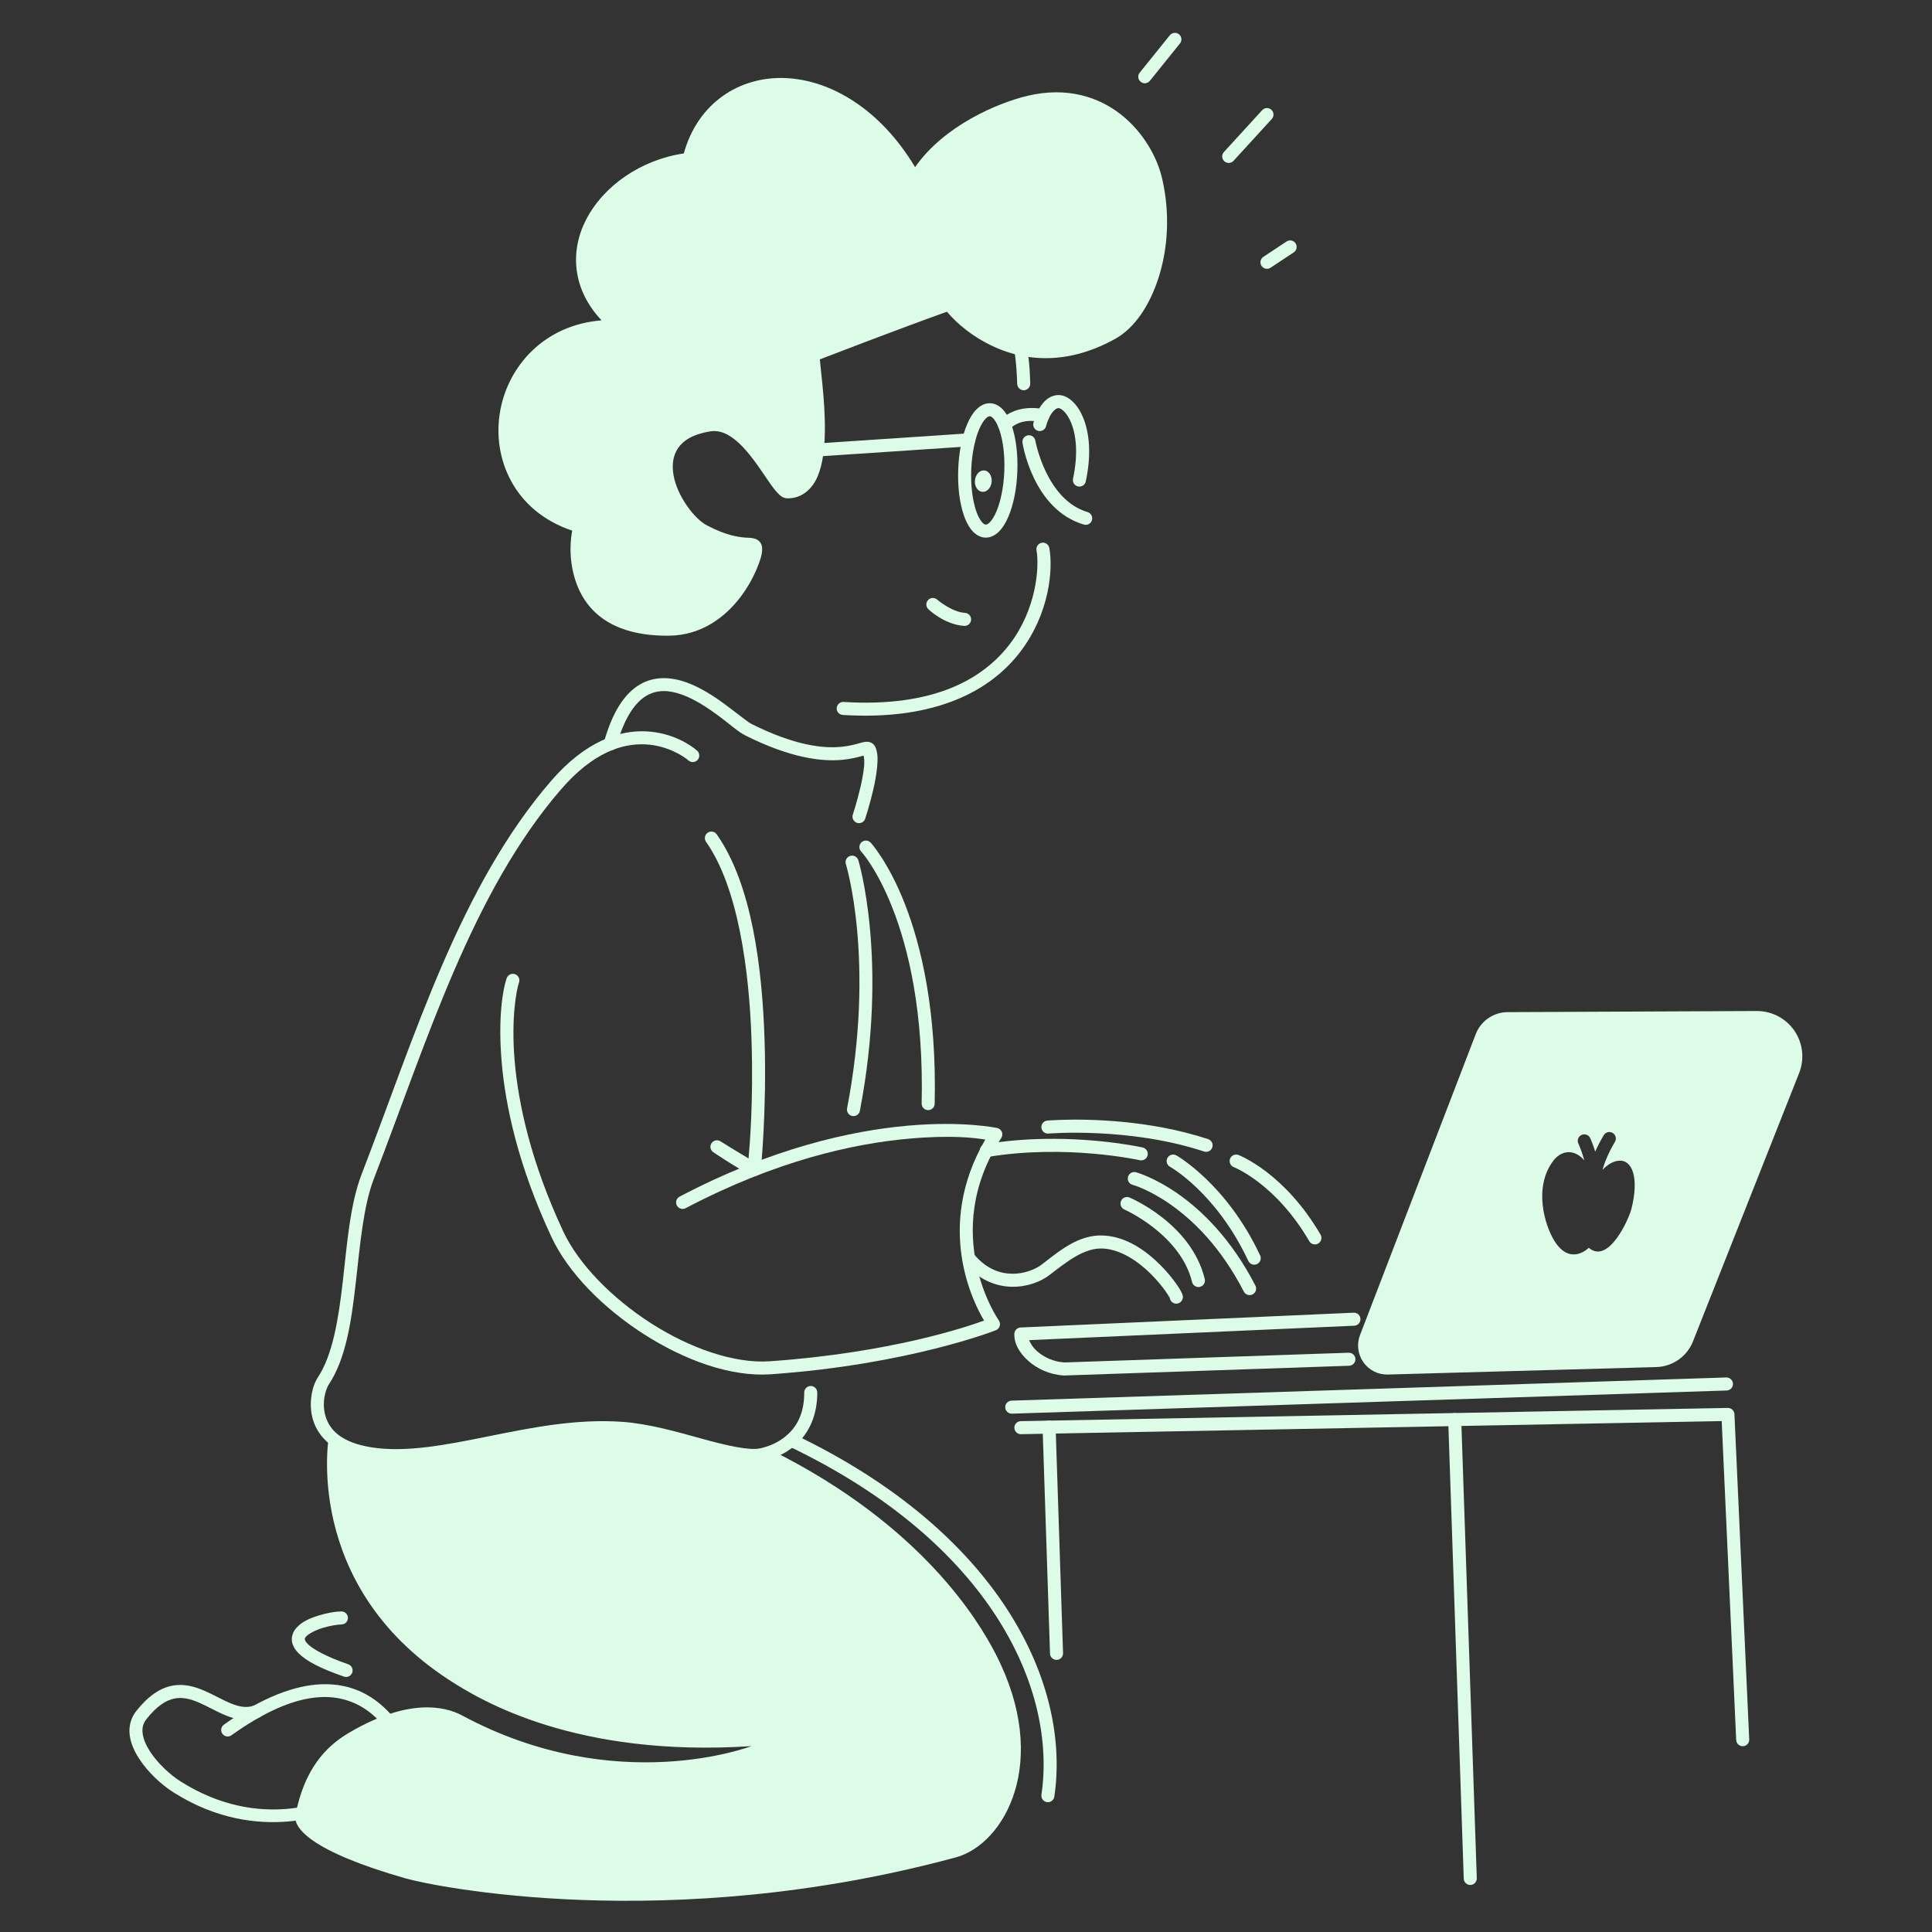 <svg width="1000" height="1000" viewBox="0 0 1000 1000" fill="none" xmlns="http://www.w3.org/2000/svg">
<rect x="0" y="0" width="1000" height="1000" fill="#333333" stroke="none"/>
<g clip-path="url(#clip0_101_34)">
<path d="M532.024 225.329C531.586 225.401 531.167 225.558 530.791 225.792C530.414 226.026 530.087 226.332 529.828 226.693C529.57 227.053 529.385 227.46 529.285 227.892C529.184 228.324 529.17 228.771 529.242 229.209C529.242 229.209 534.413 263.678 561.001 271.52C561.859 271.773 562.783 271.675 563.57 271.248C564.356 270.82 564.94 270.097 565.193 269.239C565.319 268.813 565.359 268.367 565.312 267.926C565.265 267.485 565.132 267.058 564.92 266.669C564.708 266.28 564.42 265.936 564.075 265.657C563.73 265.379 563.334 265.171 562.908 265.046C541.436 258.713 535.899 228.11 535.899 228.11C535.754 227.228 535.264 226.439 534.537 225.917C533.81 225.396 532.906 225.184 532.024 225.329Z" fill="#dcfce7"/>
<path d="M546.802 204.547C541.769 205.244 538.949 209.348 537.275 212.62C535.6 215.892 534.888 218.974 534.888 218.974C534.787 219.406 534.77 219.853 534.841 220.291C534.912 220.728 535.069 221.147 535.302 221.524C535.535 221.901 535.84 222.229 536.199 222.488C536.559 222.748 536.966 222.933 537.398 223.035C537.829 223.137 538.276 223.153 538.714 223.082C539.151 223.011 539.571 222.854 539.948 222.621C540.325 222.388 540.652 222.083 540.911 221.724C541.17 221.364 541.356 220.957 541.458 220.526C541.458 220.526 542.037 218.128 543.282 215.696C544.527 213.264 546.256 211.439 547.725 211.236C548.017 211.195 549.016 211.348 550.357 212.554C551.699 213.759 553.24 215.894 554.471 218.944C556.932 225.043 558.192 234.752 555.393 247.772C555.206 248.646 555.373 249.56 555.858 250.311C556.343 251.063 557.107 251.591 557.982 251.78C558.415 251.873 558.863 251.88 559.299 251.801C559.735 251.722 560.151 251.557 560.524 251.316C560.897 251.076 561.219 250.765 561.471 250.4C561.723 250.036 561.901 249.625 561.994 249.191C565.023 235.098 563.817 224.063 560.733 216.421C559.191 212.6 557.188 209.616 554.866 207.531C552.544 205.446 549.762 204.137 546.802 204.547Z" fill="#dcfce7"/>
<path d="M512.575 208.708C509.729 208.602 507.199 210.053 505.287 212.028C503.375 214.002 501.857 216.584 500.56 219.647C497.965 225.775 496.309 233.895 495.97 242.914C495.632 251.934 496.675 260.156 498.803 266.46C499.867 269.612 501.187 272.305 502.946 274.417C504.704 276.53 507.118 278.162 509.965 278.269C512.811 278.376 515.341 276.929 517.253 274.954C519.165 272.979 520.683 270.394 521.981 267.33C524.575 261.203 526.236 253.082 526.574 244.063C526.913 235.044 525.865 226.822 523.738 220.517C522.674 217.365 521.353 214.677 519.594 212.565C517.836 210.452 515.422 208.815 512.575 208.708ZM512.322 215.454C512.77 215.47 513.429 215.709 514.406 216.882C515.382 218.055 516.46 220.066 517.341 222.678C519.105 227.903 520.142 235.483 519.829 243.81C519.517 252.137 517.914 259.622 515.764 264.7C514.689 267.239 513.465 269.159 512.403 270.256C511.341 271.352 510.666 271.545 510.218 271.528C509.77 271.511 509.111 271.268 508.134 270.095C507.158 268.922 506.081 266.916 505.199 264.303C503.435 259.079 502.399 251.494 502.711 243.167C503.024 234.84 504.626 227.36 506.776 222.282C507.851 219.743 509.076 217.819 510.137 216.722C511.199 215.625 511.874 215.437 512.322 215.454Z" fill="#dcfce7"/>
<path d="M533.983 211.174C527.688 211.196 521.965 213.176 517.547 217.555C516.911 218.185 516.552 219.041 516.547 219.936C516.543 220.831 516.895 221.691 517.525 222.327C518.155 222.963 519.011 223.323 519.906 223.327C520.801 223.331 521.662 222.979 522.298 222.35C526.487 218.198 531.782 217.032 539.185 218.43C540.064 218.596 540.973 218.406 541.713 217.901C542.452 217.397 542.961 216.62 543.128 215.74C543.294 214.861 543.103 213.952 542.598 213.212C542.094 212.473 541.318 211.965 540.438 211.798C538.239 211.383 536.077 211.169 533.978 211.174L533.983 211.174Z" fill="#dcfce7"/>
<path fill-rule="evenodd" clip-rule="evenodd" d="M513.277 249.458C513.133 250.928 512.538 252.292 511.625 253.252C510.712 254.211 509.555 254.687 508.408 254.575C507.261 254.462 506.218 253.77 505.509 252.652C504.8 251.533 504.482 250.079 504.626 248.61C504.77 247.141 505.364 245.776 506.277 244.817C507.19 243.857 508.347 243.381 509.495 243.494C510.642 243.606 511.684 244.298 512.394 245.416C513.103 246.535 513.421 247.989 513.277 249.458Z" fill="#dcfce7"/>
<path d="M482.712 309.506C482.269 309.523 481.834 309.628 481.431 309.813C481.028 309.999 480.666 310.262 480.365 310.587C479.758 311.245 479.438 312.116 479.473 313.01C479.509 313.904 479.897 314.748 480.554 315.355C480.554 315.355 488.637 323.265 499.042 323.964C499.485 323.994 499.928 323.936 500.349 323.794C500.769 323.653 501.157 323.43 501.491 323.138C501.825 322.846 502.098 322.492 502.294 322.094C502.491 321.697 502.607 321.264 502.637 320.822C502.667 320.38 502.61 319.936 502.468 319.516C502.326 319.096 502.103 318.708 501.811 318.374C501.519 318.04 501.164 317.767 500.767 317.57C500.37 317.373 499.937 317.257 499.495 317.227C492.485 316.756 485.138 310.398 485.138 310.398C484.812 310.097 484.43 309.864 484.014 309.711C483.598 309.558 483.155 309.488 482.712 309.506Z" fill="#dcfce7"/>
<path d="M539.221 280.937C538.34 281.094 537.557 281.595 537.046 282.329C536.534 283.064 536.334 283.971 536.492 284.852C538.07 293.648 536.406 315.25 522.803 333.192C509.199 351.135 483.868 366.25 436.657 363.33C435.764 363.275 434.884 363.577 434.214 364.169C433.543 364.762 433.135 365.596 433.08 366.49C433.024 367.383 433.327 368.262 433.919 368.932C434.512 369.603 435.346 370.011 436.239 370.067C485.058 373.087 513.211 357.016 528.182 337.27C543.153 317.526 545.159 294.936 543.136 283.662C542.978 282.781 542.476 282 541.742 281.489C541.008 280.978 540.101 280.78 539.221 280.937Z" fill="#dcfce7"/>
<path d="M406.709 40.416C382.672 39.336 361.119 53.428 353.939 79.413C331.603 82.749 312.352 96.238 303.336 113.73C294.998 129.906 296.061 149.635 311.382 165.818C281.971 168.129 263.161 189.152 258.916 212.549C254.426 237.301 266.259 264.729 296.177 274.644C295.51 278.25 293.955 288.271 297.799 300.33C300.103 307.56 304.507 314.963 312.301 320.396C320.095 325.828 331.12 329.206 346.332 329.031C363.223 328.846 375.415 319.29 383.11 309.238C386.958 304.211 389.749 299.035 391.609 294.644C393.469 290.254 394.477 287.04 394.487 284.273C394.487 283.274 394.373 282.139 393.679 281.012C392.985 279.883 391.762 279.15 390.822 278.854C388.943 278.262 387.604 278.412 385.654 278.252C381.755 277.932 375.703 277.064 365.861 271.911C359.307 268.47 350.513 256.716 348.635 246.027C347.695 240.682 348.31 235.795 350.99 231.903C353.671 228.011 358.61 224.743 367.54 223.285C371.645 222.614 375.386 223.925 379.216 226.673C383.047 229.422 386.744 233.607 390.053 238.007C393.362 242.407 396.289 246.99 398.873 250.619C400.165 252.434 401.358 254.009 402.617 255.291C403.877 256.572 405.214 257.918 407.697 257.936C415.148 257.997 420.506 252.979 423.214 246.546C425.924 240.111 426.797 232.045 426.941 223.698C427.085 215.352 426.436 206.736 425.724 199.471C425.12 193.309 424.616 189.028 424.361 186.006C427.219 184.903 466.228 169.873 490.165 161.344C492.253 163.858 499.358 172.025 512.687 178.624C528.193 186.3 550.86 190.098 577.397 175.293C587.206 169.802 595.1 158.167 599.76 143.459C604.421 128.75 605.751 110.844 601.558 92.57C599.036 81.548 591.974 68.587 580.279 59.33C568.585 50.073 552.081 44.772 531.808 49.605C516.781 53.184 488.746 64.821 473.65 86.528C455.737 56.601 430.182 41.47 406.704 40.416H406.709ZM406.405 47.161C428.312 48.145 453.455 62.883 470.517 94.301C470.804 94.831 471.227 95.274 471.743 95.585C472.259 95.895 472.848 96.062 473.451 96.069C474.053 96.075 474.646 95.92 475.168 95.62C475.69 95.32 476.121 94.886 476.419 94.362C488.809 72.596 518.839 59.637 533.377 56.173C551.803 51.781 565.797 56.467 576.096 64.62C586.395 72.772 592.821 84.642 594.979 94.072C598.886 111.101 597.621 127.858 593.327 141.41C589.032 154.962 581.617 165.183 574.101 169.39C549.384 183.179 529.705 179.51 515.68 172.567C501.654 165.624 493.733 155.341 493.733 155.341C493.299 154.776 492.698 154.364 492.015 154.161C491.332 153.959 490.603 153.978 489.932 154.216C465.334 162.898 419.527 180.596 419.527 180.596C418.867 180.852 418.304 181.308 417.918 181.901C417.532 182.494 417.341 183.193 417.374 183.9C417.527 187.221 418.3 192.977 419 200.121C419.7 207.265 420.323 215.658 420.187 223.57C420.049 231.483 419.087 238.93 416.987 243.917C414.954 248.746 412.532 250.96 408.102 251.067C407.967 250.988 407.754 250.882 407.425 250.548C406.65 249.76 405.574 248.389 404.366 246.694C401.952 243.303 398.957 238.605 395.445 233.937C391.934 229.269 387.912 224.596 383.15 221.18C378.389 217.764 372.66 215.604 366.45 216.618C356.292 218.277 349.343 222.383 345.431 228.062C341.519 233.741 340.837 240.626 341.99 247.187C344.297 260.307 353.241 272.906 362.728 277.882C373.336 283.437 380.703 284.61 385.105 284.971C386.509 285.085 386.832 285.112 387.456 285.168C387.308 286.117 386.853 288.566 385.395 292.006C383.74 295.914 381.191 300.632 377.749 305.128C370.864 314.122 360.661 322.121 346.257 322.276C332.073 322.438 322.593 319.335 316.164 314.854C309.734 310.372 306.195 304.431 304.233 298.274C300.308 285.958 303.125 273.193 303.125 273.193C303.319 272.349 303.181 271.463 302.739 270.718C302.298 269.972 301.586 269.425 300.752 269.19C271.754 261.006 261.457 236.395 265.565 213.749C269.674 191.103 288.186 170.89 319.315 172.176C320.023 172.205 320.723 172.01 321.314 171.619C321.906 171.227 322.359 170.66 322.609 169.996C322.86 169.333 322.896 168.607 322.71 167.922C322.525 167.238 322.129 166.629 321.578 166.182C302.547 150.755 301.198 132.612 309.339 116.818C317.48 101.025 335.87 88.024 356.945 85.578C357.633 85.499 358.279 85.21 358.797 84.751C359.315 84.292 359.68 83.684 359.841 83.011C365.744 58.408 384.503 46.173 406.41 47.156L406.405 47.161Z" fill="#dcfce7"/>
<path fill-rule="evenodd" clip-rule="evenodd" d="M420.744 183.749C420.744 183.749 466.577 166.042 491.057 157.402C491.057 157.402 524.492 200.939 575.747 172.342C593.072 162.644 606.37 128.625 598.27 93.322C593.59 72.87 571.291 43.665 532.591 52.89C517.291 56.535 486.714 69.45 473.484 92.692C438.451 28.185 369.017 30.277 356.552 82.23C312.16 87.382 279.399 136.342 319.449 168.81C254.109 166.11 238.765 255.21 299.83 272.445C299.83 272.445 287.499 326.332 346.292 325.657C377.589 325.32 391.089 290.535 391.112 284.257C391.134 278.97 384.744 285.607 364.292 274.897C348.249 266.482 328.81 226.185 366.992 219.952C387.625 216.577 401.461 254.512 407.716 254.557C432.061 254.759 421.284 195.494 420.744 183.749Z" fill="#dcfce7"/>
<path d="M527.528 177.319C527.094 177.411 526.683 177.587 526.317 177.838C525.952 178.089 525.639 178.41 525.397 178.781C525.156 179.153 524.989 179.569 524.909 180.005C524.828 180.441 524.834 180.888 524.926 181.322C526.2 187.347 526.495 198.689 526.495 198.689C526.504 199.132 526.6 199.569 526.777 199.976C526.955 200.382 527.21 200.749 527.53 201.056C527.849 201.363 528.227 201.605 528.64 201.766C529.052 201.928 529.493 202.007 529.936 201.998C530.38 201.99 530.817 201.894 531.224 201.716C531.63 201.538 531.997 201.282 532.305 200.962C532.612 200.642 532.853 200.264 533.014 199.851C533.176 199.438 533.254 198.997 533.245 198.553C533.245 198.553 533.092 187.309 531.531 179.925C531.44 179.49 531.263 179.079 531.013 178.713C530.762 178.347 530.442 178.034 530.07 177.792C529.698 177.55 529.282 177.383 528.846 177.302C528.41 177.221 527.962 177.226 527.528 177.319Z" fill="#dcfce7"/>
<path d="M607.763 17.019C607.322 17.067 606.895 17.2 606.506 17.413C606.117 17.626 605.773 17.913 605.495 18.258L589.903 37.608C589.625 37.953 589.417 38.349 589.292 38.774C589.167 39.2 589.128 39.645 589.175 40.086C589.222 40.527 589.356 40.954 589.568 41.343C589.781 41.732 590.068 42.075 590.413 42.354C590.758 42.632 591.154 42.84 591.58 42.965C592.005 43.089 592.451 43.129 592.892 43.082C593.332 43.035 593.759 42.901 594.148 42.689C594.537 42.476 594.881 42.189 595.159 41.844L610.751 22.495C611.029 22.15 611.237 21.753 611.362 21.328C611.487 20.903 611.527 20.457 611.479 20.016C611.432 19.576 611.298 19.148 611.086 18.759C610.874 18.37 610.586 18.027 610.241 17.749C609.896 17.47 609.5 17.262 609.074 17.137C608.649 17.012 608.203 16.972 607.763 17.019Z" fill="#dcfce7"/>
<path d="M658.058 56.812C657.397 56.209 656.524 55.892 655.629 55.933C654.735 55.973 653.894 56.367 653.29 57.028L633.489 78.693C633.19 79.02 632.958 79.403 632.807 79.82C632.657 80.237 632.589 80.679 632.609 81.122C632.629 81.565 632.736 81.999 632.924 82.4C633.112 82.802 633.378 83.162 633.705 83.461C634.366 84.065 635.239 84.381 636.133 84.341C637.027 84.3 637.869 83.906 638.473 83.245L658.275 61.58C658.878 60.919 659.194 60.045 659.154 59.151C659.113 58.257 658.719 57.416 658.058 56.812Z" fill="#dcfce7"/>
<path d="M665.907 125.001L653.919 132.942C653.548 133.187 653.23 133.502 652.982 133.87C652.733 134.237 652.56 134.65 652.472 135.085C652.383 135.519 652.38 135.967 652.465 136.402C652.55 136.838 652.72 137.253 652.965 137.622C653.21 137.992 653.526 138.31 653.893 138.558C654.261 138.806 654.674 138.979 655.108 139.067C655.543 139.155 655.99 139.157 656.426 139.072C656.861 138.987 657.276 138.817 657.645 138.572L669.638 130.626C670.384 130.132 670.902 129.362 671.08 128.485C671.258 127.608 671.081 126.697 670.587 125.951C670.342 125.581 670.027 125.263 669.659 125.015C669.291 124.767 668.878 124.594 668.444 124.506C668.009 124.418 667.562 124.416 667.126 124.501C666.691 124.586 666.276 124.756 665.907 125.001Z" fill="#dcfce7"/>
<path d="M501.204 224.301L422.771 229.543C422.328 229.573 421.896 229.689 421.498 229.886C421.101 230.083 420.746 230.356 420.455 230.69C420.163 231.024 419.939 231.412 419.798 231.832C419.656 232.252 419.599 232.696 419.628 233.138C419.688 234.031 420.1 234.863 420.773 235.452C421.446 236.041 422.326 236.339 423.219 236.28L501.657 231.037C502.099 231.008 502.532 230.891 502.929 230.695C503.326 230.498 503.681 230.225 503.973 229.891C504.264 229.557 504.488 229.169 504.63 228.749C504.771 228.329 504.829 227.885 504.799 227.443C504.769 227 504.653 226.568 504.456 226.17C504.259 225.773 503.987 225.419 503.653 225.127C503.319 224.835 502.93 224.612 502.51 224.47C502.09 224.329 501.646 224.271 501.204 224.301Z" fill="#dcfce7"/>
<path d="M334.229 378.536C320.534 377.934 303.055 383.605 285.283 404.156C237.715 459.165 214.602 536.811 187.219 607.671C181.164 623.329 179.664 643.676 177.437 663.218C175.21 682.759 172.185 701.412 164.473 713.016C163.021 715.202 161.874 718.288 161.261 722.113C160.647 725.938 160.652 730.454 162.047 735.033C164.838 744.191 173.551 753.065 191.495 755.841C210.86 758.831 231.882 754.547 253.836 750.119C275.79 745.692 298.681 741.062 321.556 742.662C334.4 743.559 348.764 747.673 361.766 751.253C374.767 754.834 386.177 758.165 394.935 756.254C401.001 754.928 407.974 751.962 413.533 746.274C419.092 740.586 423.048 732.134 423.012 720.751C423.011 720.308 422.922 719.869 422.752 719.46C422.581 719.051 422.331 718.679 422.017 718.367C421.703 718.054 421.33 717.807 420.92 717.638C420.51 717.47 420.072 717.383 419.628 717.385C419.185 717.386 418.746 717.475 418.336 717.646C417.927 717.816 417.556 718.066 417.243 718.381C416.931 718.696 416.682 719.069 416.514 719.479C416.345 719.89 416.26 720.329 416.262 720.773C416.294 730.63 413.095 737.061 408.704 741.554C404.312 746.048 398.543 748.559 393.494 749.662C387.92 750.879 376.495 748.313 363.554 744.749C350.613 741.186 335.929 736.905 322.021 735.934C297.938 734.249 274.444 739.084 252.5 743.51C230.558 747.936 210.169 751.898 192.523 749.175C176.294 746.663 170.571 739.84 168.507 733.069C167.475 729.683 167.448 726.172 167.927 723.185C168.406 720.199 169.475 717.687 170.094 716.756C179.144 703.138 181.898 683.691 184.143 663.987C186.388 644.283 188.052 624.241 193.517 610.11C221.033 538.904 244.178 462.017 290.39 408.577C307.155 389.19 322.279 384.769 333.935 385.281C345.591 385.793 354.201 391.711 356.343 393.6C356.675 393.893 357.062 394.118 357.481 394.262C357.9 394.406 358.344 394.465 358.786 394.437C359.228 394.409 359.661 394.295 360.059 394.1C360.457 393.905 360.813 393.634 361.106 393.301C361.699 392.63 362.001 391.752 361.946 390.858C361.89 389.965 361.483 389.13 360.812 388.537C357.419 385.545 347.925 379.142 334.229 378.54V378.536Z" fill="#dcfce7"/>
<path d="M266.572 504.228C266.153 504.08 265.711 504.017 265.268 504.041C264.825 504.065 264.39 504.176 263.99 504.368C263.59 504.56 263.232 504.829 262.936 505.159C262.64 505.489 262.412 505.875 262.265 506.293C260.274 511.954 257.695 526.667 259.655 549.654C261.615 572.641 268.293 603.538 285.389 640.173C294.092 658.829 312.242 677.079 333.263 690.56C354.284 704.041 378.196 712.784 398.983 711.32C470.602 706.293 515.46 688.526 515.46 688.526C515.932 688.338 516.356 688.047 516.7 687.673C517.043 687.299 517.299 686.852 517.446 686.366C517.593 685.88 517.628 685.366 517.549 684.864C517.47 684.363 517.279 683.885 516.99 683.468C516.99 683.468 485.807 638.883 518.26 588.994C518.557 588.536 518.739 588.014 518.79 587.47C518.842 586.927 518.76 586.379 518.553 585.874C518.346 585.369 518.021 584.921 517.603 584.57C517.185 584.218 516.688 583.974 516.155 583.857C516.155 583.857 498.776 580.065 469.731 582.657C440.686 585.249 399.699 594.176 351.747 619.378C350.955 619.795 350.361 620.509 350.095 621.364C349.83 622.218 349.915 623.143 350.331 623.935C350.538 624.327 350.818 624.676 351.159 624.959C351.499 625.243 351.892 625.456 352.316 625.588C352.739 625.72 353.184 625.767 353.625 625.727C354.067 625.687 354.496 625.56 354.889 625.354C402.021 600.584 442.089 591.901 470.329 589.381C492.822 587.373 504.888 589.003 509.985 589.846C483.554 635.27 504.023 674.619 509.348 683.525C500.702 686.692 461.16 700.191 398.509 704.588C380.011 705.891 357.066 697.807 336.906 684.878C316.747 671.95 299.386 654.209 291.506 637.316C274.74 601.388 268.276 571.287 266.383 549.083C264.49 526.878 267.344 512.207 268.637 508.53C268.934 507.686 268.883 506.759 268.497 505.953C268.11 505.146 267.42 504.525 266.576 504.228H266.572Z" fill="#dcfce7"/>
<path d="M366.266 431.032C365.534 431.547 365.037 432.332 364.884 433.214C364.731 434.096 364.934 435.002 365.449 435.734C381.977 459.212 387.786 501.757 388.981 538.223C390.013 569.69 388.061 592.833 387.443 599.619C380.967 595.782 372.972 590.786 372.972 590.786C372.23 590.286 371.319 590.102 370.441 590.273C369.562 590.445 368.788 590.958 368.288 591.701C368.04 592.068 367.867 592.481 367.779 592.915C367.691 593.349 367.69 593.797 367.775 594.232C367.859 594.667 368.028 595.081 368.273 595.451C368.518 595.82 368.834 596.137 369.202 596.385C369.202 596.385 380.735 604.182 388.867 608.378C389.356 608.63 389.899 608.758 390.448 608.753C390.998 608.747 391.537 608.607 392.02 608.346C392.504 608.084 392.916 607.709 393.221 607.252C393.526 606.795 393.715 606.27 393.771 605.723C393.771 605.723 396.944 574.977 395.731 538.004C394.519 501.03 389.225 457.782 370.968 431.849C370.453 431.118 369.668 430.62 368.786 430.467C367.905 430.314 366.998 430.517 366.266 431.032Z" fill="#dcfce7"/>
<path d="M440.045 443.007C439.622 443.138 439.228 443.35 438.886 443.633C438.545 443.916 438.263 444.262 438.056 444.654C437.848 445.046 437.72 445.475 437.679 445.916C437.637 446.357 437.682 446.803 437.813 447.226C437.813 447.226 453.206 496.986 438.446 573.688C438.361 574.123 438.363 574.571 438.452 575.005C438.541 575.44 438.716 575.853 438.964 576.22C439.213 576.587 439.531 576.902 439.901 577.146C440.272 577.39 440.686 577.559 441.122 577.643C442.001 577.811 442.91 577.624 443.651 577.122C444.392 576.621 444.903 575.845 445.073 574.966C460.102 496.868 444.264 445.24 444.264 445.24C444.134 444.816 443.921 444.423 443.639 444.081C443.356 443.74 443.009 443.457 442.617 443.25C442.225 443.043 441.796 442.914 441.355 442.873C440.914 442.831 440.469 442.877 440.045 443.007Z" fill="#dcfce7"/>
<path d="M445.894 435.98C445.57 436.283 445.308 436.646 445.124 437.049C444.94 437.453 444.837 437.889 444.822 438.332C444.806 438.775 444.879 439.217 445.034 439.633C445.189 440.048 445.425 440.429 445.727 440.753C445.727 440.753 453.828 449.334 461.991 470.117C470.155 490.9 478.136 523.62 477.043 571.143C477.032 571.586 477.109 572.027 477.269 572.441C477.429 572.854 477.669 573.232 477.975 573.553C478.281 573.874 478.648 574.131 479.053 574.31C479.459 574.489 479.895 574.587 480.339 574.597C481.233 574.617 482.099 574.281 482.746 573.663C483.392 573.045 483.767 572.196 483.788 571.301C484.9 522.951 476.769 489.282 468.271 467.647C459.773 446.012 450.662 436.147 450.662 436.147C450.052 435.493 449.207 435.108 448.313 435.077C447.419 435.046 446.549 435.371 445.894 435.98Z" fill="#dcfce7"/>
<path d="M343.19 351.003C339.08 351.064 334.975 352.052 331.1 354.352C323.351 358.953 317.034 368.314 312.599 384.147C312.479 384.574 312.446 385.02 312.498 385.46C312.551 385.9 312.689 386.325 312.906 386.712C313.123 387.098 313.414 387.438 313.763 387.712C314.111 387.986 314.51 388.189 314.937 388.309C315.364 388.428 315.811 388.463 316.251 388.41C316.691 388.357 317.117 388.217 317.504 388C317.89 387.782 318.23 387.491 318.503 387.142C318.777 386.793 318.98 386.393 319.099 385.966C323.27 371.075 328.897 363.506 334.546 360.153C340.194 356.799 346.369 357.165 353.016 359.555C359.663 361.945 366.446 366.43 372.172 370.695C377.897 374.961 382.131 378.843 385.759 380.653C409.444 392.517 425.388 394.22 435.686 393.31C440.835 392.854 444.594 391.742 446.857 391.125C446.942 391.103 446.915 391.126 446.996 391.094C447.235 392.441 447.51 393.988 447.264 396.57C446.942 399.953 446.191 403.915 445.322 407.648C443.583 415.115 441.415 421.632 441.415 421.632C441.133 422.481 441.199 423.407 441.6 424.208C442 425.008 442.702 425.616 443.551 425.899C444.4 426.181 445.326 426.115 446.126 425.714C446.926 425.314 447.535 424.612 447.818 423.763C447.818 423.763 450.074 417.006 451.896 409.178C452.807 405.264 453.616 401.074 453.983 397.207C454.351 393.34 454.448 389.86 453.122 386.748C452.775 385.932 452.043 385.024 451.14 384.529C450.238 384.033 449.352 383.938 448.657 383.944C447.266 383.967 446.284 384.284 445.08 384.612C442.672 385.269 439.581 386.188 435.091 386.585C426.112 387.379 411.62 386.058 388.777 374.615C387.264 373.86 382.152 369.709 376.213 365.285C370.274 360.86 363.074 355.998 355.304 353.205C351.419 351.808 347.307 350.946 343.197 351.007L343.19 351.003Z" fill="#dcfce7"/>
<path d="M540.548 589.486C530.925 589.657 520.542 590.438 509.962 592.215C509.524 592.288 509.105 592.446 508.729 592.681C508.353 592.916 508.027 593.223 507.769 593.584C507.511 593.945 507.328 594.354 507.228 594.787C507.129 595.219 507.115 595.666 507.189 596.104C507.262 596.541 507.422 596.96 507.657 597.335C507.892 597.711 508.199 598.037 508.56 598.294C508.921 598.551 509.33 598.734 509.762 598.833C510.194 598.933 510.641 598.946 511.078 598.872C551.826 592.03 589.973 600.525 589.973 600.525C590.846 600.72 591.761 600.561 592.516 600.082C593.272 599.603 593.807 598.844 594.003 597.972C594.1 597.539 594.111 597.092 594.036 596.655C593.96 596.218 593.799 595.8 593.562 595.425C593.325 595.051 593.016 594.727 592.654 594.471C592.291 594.216 591.882 594.034 591.45 593.937C591.45 593.937 569.418 588.971 540.548 589.486Z" fill="#dcfce7"/>
<path d="M549.395 579.629C544.759 579.773 542.091 580.011 542.091 580.011C541.2 580.088 540.375 580.516 539.799 581.201C539.223 581.886 538.943 582.772 539.019 583.663C539.096 584.555 539.524 585.38 540.209 585.956C540.894 586.532 541.78 586.812 542.671 586.735C542.671 586.735 584.363 583.211 623.223 596.025C624.073 596.306 624.999 596.238 625.798 595.836C626.598 595.433 627.205 594.73 627.486 593.881C627.625 593.46 627.679 593.015 627.646 592.573C627.613 592.131 627.494 591.7 627.295 591.304C627.095 590.908 626.82 590.555 626.484 590.266C626.148 589.977 625.758 589.757 625.337 589.618C594.913 579.586 563.301 579.196 549.395 579.629Z" fill="#dcfce7"/>
<path d="M641.034 597.814C640.62 597.655 640.178 597.58 639.735 597.592C639.292 597.604 638.856 597.703 638.451 597.884C638.046 598.065 637.68 598.324 637.375 598.646C637.071 598.968 636.833 599.347 636.674 599.761C636.516 600.175 636.441 600.616 636.453 601.059C636.465 601.503 636.564 601.939 636.745 602.344C636.926 602.748 637.184 603.114 637.506 603.419C637.828 603.723 638.207 603.962 638.621 604.12C638.621 604.12 643.743 606.052 651.361 611.872C658.979 617.692 668.851 627.296 677.68 642.445C677.903 642.828 678.199 643.164 678.552 643.433C678.905 643.701 679.308 643.898 679.736 644.011C680.165 644.124 680.613 644.152 681.053 644.092C681.492 644.032 681.915 643.886 682.298 643.662C683.071 643.211 683.632 642.471 683.86 641.606C684.087 640.741 683.962 639.821 683.511 639.048C674.205 623.079 663.694 612.796 655.461 606.506C647.228 600.216 641.034 597.814 641.034 597.814Z" fill="#dcfce7"/>
<path d="M608.874 598.02C608.487 597.803 608.061 597.665 607.621 597.613C607.18 597.561 606.734 597.597 606.307 597.717C605.88 597.838 605.48 598.042 605.132 598.317C604.784 598.592 604.494 598.933 604.278 599.321C604.061 599.708 603.924 600.134 603.872 600.574C603.821 601.014 603.856 601.46 603.977 601.886C604.097 602.313 604.302 602.711 604.576 603.059C604.851 603.407 605.191 603.697 605.578 603.913C605.578 603.913 629.541 617.218 646.131 652.662C646.511 653.472 647.197 654.099 648.038 654.404C648.88 654.708 649.807 654.667 650.618 654.288C651.428 653.908 652.055 653.222 652.36 652.381C652.665 651.54 652.623 650.611 652.244 649.801C634.859 612.659 608.874 598.02 608.874 598.02Z" fill="#dcfce7"/>
<path d="M587.979 606.752C587.114 606.521 586.192 606.643 585.418 607.092C584.643 607.54 584.079 608.278 583.848 609.142C583.617 610.007 583.739 610.928 584.187 611.703C584.636 612.477 585.374 613.042 586.238 613.273C586.238 613.273 594.364 615.399 605.825 623.416C617.285 631.432 631.799 645.235 643.802 668.526C644.005 668.92 644.285 669.27 644.623 669.557C644.961 669.843 645.353 670.06 645.775 670.196C646.198 670.331 646.642 670.381 647.084 670.344C647.526 670.307 647.957 670.184 648.351 669.98C649.145 669.57 649.744 668.86 650.016 668.008C650.288 667.156 650.21 666.231 649.801 665.436C637.279 641.139 621.947 626.459 609.692 617.887C597.437 609.316 587.979 606.752 587.979 606.752Z" fill="#dcfce7"/>
<path d="M584.657 619.848C583.834 619.496 582.905 619.485 582.074 619.818C581.243 620.151 580.579 620.8 580.227 621.623C579.875 622.446 579.864 623.375 580.197 624.205C580.53 625.036 581.18 625.701 582.002 626.053C582.002 626.053 611.025 638.873 617.018 663.591C617.122 664.021 617.311 664.428 617.572 664.786C617.833 665.144 618.161 665.447 618.54 665.678C618.918 665.909 619.338 666.063 619.776 666.132C620.214 666.2 620.661 666.182 621.092 666.078C621.523 665.974 621.93 665.786 622.288 665.524C622.647 665.263 622.95 664.934 623.181 664.555C623.412 664.176 623.566 663.756 623.634 663.317C623.702 662.879 623.684 662.431 623.579 662C616.567 633.077 584.657 619.848 584.657 619.848Z" fill="#dcfce7"/>
<path d="M571.213 639.492C558.328 638.846 548.326 647.513 539.045 654.631C536.1 656.883 530.242 659.384 523.848 659.285C517.455 659.186 510.455 656.791 504.02 649.076C503.447 648.389 502.625 647.959 501.734 647.878C500.843 647.797 499.957 648.073 499.27 648.645C498.929 648.929 498.647 649.278 498.441 649.67C498.235 650.063 498.109 650.492 498.069 650.934C498.029 651.375 498.076 651.82 498.208 652.243C498.341 652.667 498.555 653.06 498.839 653.4C506.422 662.492 515.624 665.909 523.743 666.035C531.862 666.161 538.822 663.298 543.145 659.992C552.583 652.754 561.299 645.762 570.87 646.242C580.177 646.714 589.207 652.946 595.747 659.473C599.018 662.737 601.657 666.032 603.398 668.517C604.269 669.76 604.918 670.812 605.283 671.484C605.466 671.819 605.581 672.072 605.591 672.099C605.591 672.121 605.569 672.076 605.531 671.853C605.488 671.628 605.209 671.211 605.777 669.985C605.402 670.798 605.364 671.726 605.673 672.565C605.982 673.405 606.612 674.088 607.425 674.463C608.237 674.839 609.163 674.876 610.003 674.568C610.843 674.26 611.526 673.631 611.903 672.82C612.505 671.518 612.234 670.969 612.158 670.574C612.081 670.179 611.989 669.928 611.894 669.682C611.705 669.191 611.489 668.758 611.217 668.258C610.673 667.258 609.912 666.051 608.928 664.646C606.96 661.837 604.106 658.278 600.516 654.697C593.338 647.533 583.192 640.108 571.214 639.5L571.213 639.492Z" fill="#dcfce7"/>
<path d="M408.392 742.257C407.548 742.556 406.857 743.177 406.471 743.984C406.085 744.792 406.037 745.72 406.335 746.564C406.633 747.408 407.254 748.098 408.062 748.484C513.991 799.085 547.031 875.304 539.041 928.946C538.976 929.384 538.997 929.832 539.105 930.262C539.212 930.692 539.403 931.097 539.667 931.453C539.931 931.81 540.263 932.11 540.644 932.338C541.024 932.566 541.446 932.717 541.884 932.782C542.769 932.913 543.67 932.688 544.388 932.155C545.106 931.623 545.584 930.827 545.716 929.943C554.241 872.705 518.792 793.898 410.971 742.393C410.571 742.202 410.137 742.092 409.695 742.068C409.252 742.045 408.809 742.11 408.392 742.257Z" fill="#dcfce7"/>
<path fill-rule="evenodd" clip-rule="evenodd" d="M170.321 742.717C174.528 747.172 181.346 750.862 192.011 752.505C229.024 758.22 274.833 736.012 321.79 739.297C348.543 741.165 379.885 756.082 394.218 752.954C396.13 752.527 398.156 751.942 400.181 751.11C477.266 789.742 506.56 838.972 515.425 856.23C544.135 912.075 519.813 954.577 494.748 961.372C345.461 1001.78 223.623 976.154 210.123 972.307C160.173 958.042 151.668 945.847 152.928 939.435C157.496 915.9 168.386 904.087 180.581 896.909C215.321 876.434 234.131 885.209 239.373 888.022C319.046 930.749 388.886 903.794 388.886 903.794C298.076 909.734 249.003 880.327 232.263 869.414C156.055 819.734 170.321 742.717 170.321 742.717Z" fill="#dcfce7"/>
<path d="M176.664 834.068C173.6 834.108 169.355 834.822 165.027 836.155C160.7 837.488 156.37 839.276 153.457 842.527C152 844.153 150.905 846.398 151.048 848.868C151.192 851.339 152.483 853.636 154.498 855.676C158.529 859.754 165.697 863.53 178.035 867.809C178.881 868.102 179.809 868.047 180.614 867.657C181.419 867.266 182.035 866.571 182.329 865.726C182.622 864.88 182.567 863.953 182.176 863.148C181.785 862.343 181.091 861.726 180.246 861.432C168.352 857.307 161.84 853.502 159.297 850.929C158.025 849.643 157.807 848.853 157.785 848.477C157.763 848.102 157.846 847.744 158.484 847.032C159.761 845.606 163.279 843.756 167.014 842.606C170.748 841.456 174.781 840.844 176.756 840.818C177.2 840.811 177.637 840.718 178.044 840.542C178.451 840.367 178.819 840.113 179.128 839.795C179.437 839.477 179.681 839.102 179.845 838.69C180.008 838.278 180.089 837.838 180.083 837.394C180.07 836.5 179.703 835.647 179.062 835.023C178.421 834.4 177.558 834.056 176.664 834.068Z" fill="#dcfce7"/>
<path d="M166.31 871.777C153.021 872.304 136.375 878.012 115.887 892.682C115.16 893.203 114.668 893.991 114.522 894.873C114.375 895.756 114.585 896.661 115.105 897.389C115.363 897.749 115.69 898.055 116.066 898.29C116.443 898.524 116.861 898.681 117.299 898.754C117.736 898.826 118.184 898.811 118.616 898.71C119.048 898.61 119.456 898.425 119.816 898.167C151.453 875.513 171.197 875.921 183.897 881.74C190.247 884.649 194.962 889.067 198.408 893.148C200.13 895.188 201.529 897.133 202.666 898.769C203.803 900.404 204.548 901.632 205.562 902.741C205.861 903.069 206.221 903.334 206.622 903.522C207.024 903.71 207.458 903.817 207.901 903.837C208.344 903.857 208.786 903.79 209.203 903.639C209.62 903.488 210.003 903.256 210.33 902.957C210.99 902.353 211.383 901.511 211.423 900.617C211.463 899.723 211.146 898.849 210.542 898.189C210.353 897.982 209.392 896.622 208.209 894.92C207.026 893.217 205.49 891.076 203.564 888.794C199.71 884.229 194.257 879.064 186.711 875.606C181.051 873.012 174.284 871.461 166.31 871.777Z" fill="#dcfce7"/>
<path d="M89.028 872.534C82.887 873.747 76.7 877.79 70.492 885.665C67.572 889.37 66.622 893.824 67.13 898.031C67.638 902.237 69.438 906.263 71.828 910.006C76.607 917.491 83.793 923.94 89.788 927.729C134.417 955.982 174.453 936.729 174.453 936.729C174.852 936.535 175.209 936.264 175.502 935.932C175.796 935.6 176.022 935.214 176.166 934.795C176.31 934.376 176.371 933.932 176.344 933.49C176.317 933.047 176.203 932.614 176.009 932.216C175.616 931.412 174.92 930.797 174.073 930.506C173.227 930.215 172.3 930.272 171.496 930.665C171.496 930.665 135.347 948.582 93.396 922.025C88.321 918.817 81.56 912.701 77.519 906.372C75.498 903.207 74.168 900.008 73.832 897.222C73.496 894.438 73.989 892.134 75.792 889.844C81.362 882.779 86.107 879.992 90.338 879.156C94.568 878.32 98.709 879.399 103.2 881.354C107.692 883.308 112.347 886.12 117.373 888.104C122.398 890.087 128.079 891.212 133.896 889.101C134.313 888.95 134.696 888.718 135.023 888.419C135.35 888.12 135.615 887.759 135.802 887.358C135.99 886.956 136.097 886.522 136.116 886.079C136.136 885.636 136.069 885.194 135.918 884.777C135.766 884.36 135.535 883.977 135.235 883.65C134.936 883.323 134.576 883.058 134.174 882.87C133.773 882.683 133.338 882.576 132.895 882.556C132.452 882.536 132.01 882.604 131.593 882.755C127.77 884.143 124.128 883.512 119.851 881.824C115.574 880.136 110.948 877.365 105.894 875.166C100.84 872.967 95.169 871.32 89.028 872.534Z" fill="#dcfce7"/>
<path d="M894.308 728.744L528.345 735.586C527.901 735.594 527.465 735.69 527.058 735.867C526.652 736.044 526.284 736.299 525.976 736.618C525.668 736.937 525.426 737.314 525.264 737.727C525.102 738.139 525.023 738.58 525.031 739.023C525.04 739.466 525.136 739.903 525.314 740.309C525.491 740.716 525.747 741.083 526.066 741.391C526.386 741.698 526.763 741.939 527.176 742.101C527.588 742.262 528.029 742.341 528.472 742.332L891.148 735.556L898.65 900.619C898.691 901.513 899.085 902.353 899.746 902.957C900.407 903.56 901.28 903.876 902.174 903.835C903.068 903.794 903.909 903.4 904.512 902.739C905.115 902.078 905.431 901.205 905.391 900.311L897.74 731.965C897.7 731.087 897.319 730.259 896.678 729.658C896.037 729.056 895.187 728.728 894.308 728.744Z" fill="#dcfce7"/>
<path d="M542.899 735.314C542.004 735.344 541.158 735.728 540.547 736.381C539.935 737.035 539.608 737.904 539.638 738.799L543.483 855.891C543.513 856.785 543.897 857.632 544.55 858.243C545.204 858.855 546.074 859.181 546.968 859.152C547.863 859.122 548.709 858.738 549.32 858.084C549.932 857.431 550.259 856.561 550.229 855.667L546.384 738.579C546.37 738.136 546.268 737.699 546.085 737.295C545.902 736.891 545.642 736.527 545.318 736.224C544.994 735.921 544.615 735.684 544.2 735.528C543.785 735.372 543.342 735.299 542.899 735.314Z" fill="#dcfce7"/>
<path d="M752.843 731.403C751.949 731.432 751.103 731.817 750.491 732.47C749.879 733.124 749.553 733.993 749.582 734.888L757.638 972.399C757.669 973.293 758.053 974.139 758.708 974.749C759.362 975.36 760.232 975.686 761.127 975.655C762.021 975.624 762.865 975.24 763.476 974.587C764.086 973.933 764.413 973.064 764.383 972.17L756.328 734.659C756.297 733.765 755.912 732.921 755.259 732.31C754.606 731.7 753.737 731.373 752.843 731.403Z" fill="#dcfce7"/>
<path d="M893.494 712.972L523.572 724.965C523.128 724.979 522.693 725.08 522.289 725.263C521.884 725.446 521.519 725.707 521.216 726.03C520.913 726.354 520.677 726.734 520.521 727.149C520.365 727.564 520.292 728.006 520.307 728.45C520.336 729.344 520.72 730.19 521.373 730.802C522.027 731.413 522.897 731.74 523.791 731.71L893.714 719.722C894.158 719.708 894.593 719.607 894.997 719.424C895.401 719.241 895.765 718.98 896.069 718.656C896.372 718.333 896.609 717.953 896.765 717.537C896.921 717.122 896.994 716.68 896.979 716.237C896.965 715.794 896.863 715.357 896.681 714.953C896.498 714.549 896.237 714.186 895.914 713.882C895.59 713.579 895.209 713.342 894.794 713.186C894.379 713.03 893.938 712.957 893.494 712.972Z" fill="#dcfce7"/>
<path d="M700.654 679.451L528.257 687.102C527.418 687.139 526.624 687.488 526.028 688.079C525.432 688.671 525.079 689.463 525.036 690.301C524.775 695.452 527.761 700.417 532.313 704.443C536.866 708.469 543.258 711.536 550.696 711.953C550.797 711.958 550.898 711.958 550.999 711.953L698.308 706.912C699.202 706.881 700.048 706.497 700.659 705.842C701.27 705.188 701.595 704.318 701.564 703.423C701.533 702.529 701.149 701.684 700.495 701.074C699.842 700.463 698.973 700.137 698.079 700.167L551.021 705.199C545.253 704.861 540.244 702.442 536.787 699.385C534.64 697.487 533.436 695.48 532.669 693.654L700.953 686.188C701.847 686.148 702.688 685.755 703.292 685.095C703.896 684.435 704.214 683.562 704.175 682.668C704.135 681.774 703.741 680.932 703.081 680.328C702.421 679.724 701.548 679.407 700.654 679.447V679.451Z" fill="#dcfce7"/>
<path d="M909.338 523.295C870.661 523.475 805.029 523.767 780.323 523.88C773.029 523.909 766.48 528.43 763.848 535.244C752.734 564.155 718.216 653.886 703.951 691.013V690.99C702.123 695.689 702.795 700.986 705.687 705.092C705.687 705.1 705.687 705.107 705.687 705.115C708.603 709.216 713.368 711.606 718.387 711.46C752.787 710.493 828.365 708.399 857.324 707.589C865.721 707.348 873.166 702.133 876.269 694.348C887.023 667.147 915.463 595.264 931.236 555.393C934.1 548.164 933.181 539.962 928.797 533.53C924.407 527.089 917.09 523.278 909.32 523.304L909.338 523.295ZM909.37 530.045C914.92 530.023 920.114 532.743 923.239 537.327C926.369 541.919 927.023 547.757 924.984 552.901C909.211 592.771 880.772 664.662 870.017 691.865C867.898 697.17 862.88 700.683 857.15 700.848C828.192 701.658 752.615 703.747 718.212 704.715C715.448 704.794 712.836 703.494 711.207 701.208C709.604 698.925 709.243 696.039 710.249 693.452C710.249 693.444 710.249 693.437 710.249 693.429C724.513 656.307 759.026 566.582 770.142 537.665C771.785 533.41 775.811 530.638 780.35 530.621C805.053 530.508 870.687 530.216 909.365 530.036L909.37 530.045Z" fill="#dcfce7"/>
<path fill-rule="evenodd" clip-rule="evenodd" d="M766.998 536.46C769.136 530.925 774.423 527.28 780.341 527.258L909.356 526.672C916.016 526.65 922.271 529.912 926.028 535.425C929.786 540.937 930.573 547.957 928.12 554.145L873.153 693.105C870.543 699.652 864.31 704.017 857.245 704.22L718.308 708.09C714.415 708.202 710.725 706.357 708.453 703.162C706.203 699.967 705.685 695.872 707.103 692.227L766.998 536.46ZM829.436 605.512C830.561 601.574 832.518 596.692 835.893 591.022C836.838 589.425 836.32 587.355 834.7 586.41C833.103 585.442 831.033 585.982 830.088 587.58C828.288 590.595 826.848 593.43 825.678 596.062C824.373 591.855 823.091 589.087 823.091 589.087C822.303 587.4 820.278 586.657 818.591 587.445C816.903 588.232 816.183 590.257 816.97 591.945C816.97 591.945 818.658 595.522 820.053 600.63C814.203 593.857 807.543 596.085 804.011 600.765C793.593 614.512 799.511 634.222 804.573 642.3C812.876 655.575 822.348 645.855 822.348 645.855C832.563 654.63 843.048 631.072 844.398 625.807C848.493 609.652 844.915 600.09 837.783 600.787C834.475 601.125 831.573 603.284 829.436 605.512Z" fill="#dcfce7"/>
</g>
<defs>
<clipPath id="clip0_101_34">
<rect width="865.879" height="966.852" fill="white" transform="translate(67 17)"/>
</clipPath>
</defs>
</svg>

